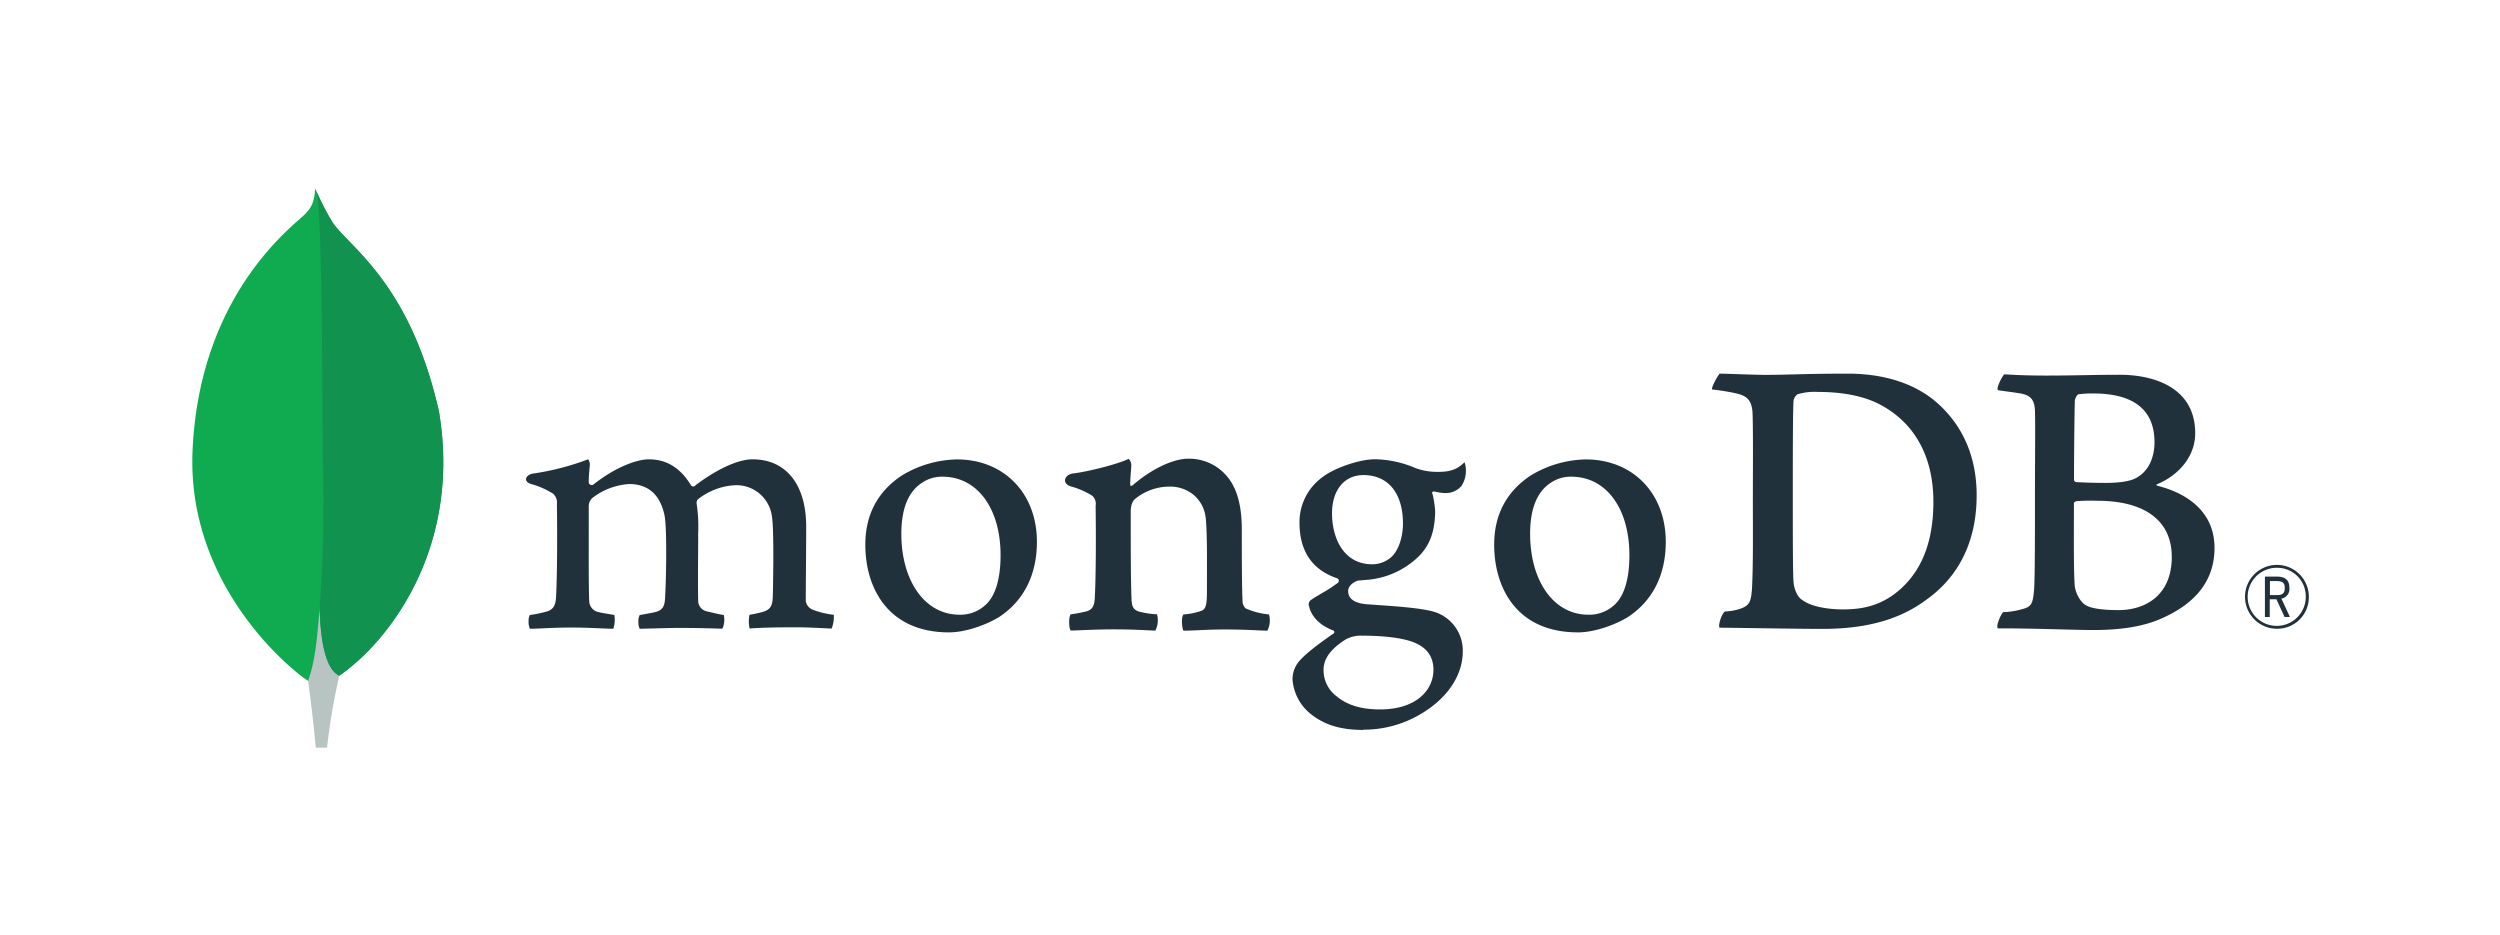 <svg xmlns="http://www.w3.org/2000/svg" width="650" height="243" viewBox="0 0 650 243">
  <g id="Group_137461" data-name="Group 137461" transform="translate(-6259 -16460)">
    <rect id="Rectangle_40268" data-name="Rectangle 40268" width="650" height="243" transform="translate(6259 16460)" fill="#fff" opacity="0"/>
    <g id="MongoDB_Logo" transform="translate(6302.679 16504.311)">
      <path id="Path_118994" data-name="Path 118994" d="M70.417,62.548c-7.659-33.789-23.624-42.785-27.7-49.143A72.327,72.327,0,0,1,38.269,4.69c-.215,3-.61,4.893-3.162,7.169-5.123,4.568-26.88,22.3-28.711,60.69-1.706,35.8,26.315,57.868,30.017,60.15,2.847,1.4,6.314.03,8-1.256,13.508-9.27,31.963-33.985,26.015-68.895" fill="#10aa50"/>
      <path id="Path_118995" data-name="Path 118995" d="M69.5,222.46c-.705,8.86-1.211,14.008-3,19.071,0,0,1.176,8.435,2,17.37h2.922A162.462,162.462,0,0,1,74.61,240.2C70.827,238.334,69.647,230.234,69.5,222.46Z" transform="translate(-30.072 -108.822)" fill="#b8c4c2"/>
      <path id="Path_118996" data-name="Path 118996" d="M76.788,132.137h0c-3.822-1.766-4.928-10.036-5.1-17.74a363.129,363.129,0,0,0,.825-38.2c-.2-6.684.1-61.906-1.646-69.99a67.183,67.183,0,0,0,4.107,7.95c4.072,6.364,20.041,15.359,27.7,49.148C108.637,98.158,90.281,122.807,76.788,132.137Z" transform="translate(-32.256 -0.76)" fill="#12924f"/>
      <path id="Path_118997" data-name="Path 118997" d="M1081.411,216.92a8.3,8.3,0,1,1,8.3-8.415,8.195,8.195,0,0,1-8.3,8.415m0-15.849a7.554,7.554,0,1,0,7.5,7.574,7.429,7.429,0,0,0-7.5-7.574m2,12.8-2.141-4.618h-1.726v4.618h-1.256V203.362h3.1c2.306,0,3.267,1,3.267,2.937a2.553,2.553,0,0,1-2.076,2.8l2.211,4.758Zm-3.817-5.7h1.816c1.471,0,2.031-.5,2.031-1.841s-.535-1.8-2.191-1.8h-1.656Z" transform="translate(-533.089 -97.759)" fill="#21313c"/>
      <path id="Path_118998" data-name="Path 118998" d="M819.455,159.689c2.246,1.8,6.734,2.536,10.691,2.536,5.128,0,10.156-.951,15.069-5.388,5-4.548,8.445-11.507,8.445-22.618,0-10.676-4.062-19.341-12.4-24.414-4.7-2.957-10.8-4.122-17.745-4.122a14.732,14.732,0,0,0-5.233.635,2.747,2.747,0,0,0-.965,1.5c-.21,1.9-.21,16.379-.21,24.939,0,8.775,0,21.012.21,22.513.11,1.271.75,3.5,2.136,4.438M798.123,100.93c1.816,0,8.72.315,11.932.315,6,0,10.151-.315,21.372-.315,9.405,0,17.32,2.536,22.978,7.394,6.844,5.923,10.506,14.163,10.506,24.2,0,14.268-6.5,22.513-13.042,27.161-6.5,4.863-14.964,7.609-27.016,7.609-6.414,0-17.425-.21-26.615-.315h-.19c-.43-.845.786-4.142,1.536-4.227a13.6,13.6,0,0,0,4.313-.855c1.941-.8,2.4-1.786,2.611-5.273.32-6.554.215-14.373.215-23.253,0-6.339.105-18.706-.105-22.618-.325-3.272-1.706-4.117-4.5-4.753a58.156,58.156,0,0,0-6-.951c-.21-.635,1.431-3.5,1.966-4.122" transform="translate(-394.659 -48.092)" fill="#21313c"/>
      <path id="Path_118999" data-name="Path 118999" d="M965.505,106.478c-.425.105-.961,1.166-.961,1.691-.11,3.807-.215,13.738-.215,20.607a.68.68,0,0,0,.535.53c1.386.105,4.808.215,7.694.215,4.062,0,6.414-.53,7.694-1.166,3.422-1.691,5-5.393,5-9.405,0-9.2-6.414-12.682-15.924-12.682a28.691,28.691,0,0,0-3.847.21m24.264,42.274c0-9.3-6.844-14.583-19.351-14.583a48.854,48.854,0,0,0-5.448.105c-.32.105-.64.315-.64.53,0,6.659-.11,17.33.215,21.557.215,1.8,1.5,4.332,3.1,5.073,1.711.951,5.558,1.161,8.23,1.161,7.374,0,13.9-4.117,13.9-13.843M946.194,101.3c.966,0,3.807.315,11.076.315,6.839,0,12.4-.21,19.011-.21,8.23,0,19.556,2.962,19.556,15.219,0,6-4.272,10.886-9.831,13.213-.32.105-.32.315,0,.42,7.91,2,14.854,6.869,14.854,16.169,0,9.09-5.663,14.8-13.893,18.391-5,2.221-11.221,2.957-17.51,2.957-4.808,0-17.7-.5-24.859-.42-.75-.315.685-3.7,1.326-4.227a19.7,19.7,0,0,0,4.848-.76c2.561-.63,2.867-1.456,3.187-5.263.215-3.277.215-15.009.215-23.358,0-11.417.11-19.126,0-22.933-.105-2.957-1.176-3.912-3.207-4.438-1.6-.32-4.272-.635-6.409-.951-.535-.53,1.111-3.7,1.641-4.122" transform="translate(-468.764 -48.277)" fill="#21313c"/>
      <path id="Path_119000" data-name="Path 119000" d="M180.75,189.49a4.633,4.633,0,0,1-.325-2.136,2.716,2.716,0,0,1,.325-1.426,36.312,36.312,0,0,0,4.1-.835c1.891-.47,2.6-1.5,2.712-3.912.31-5.7.33-16.389.22-23.9v-.22a3.045,3.045,0,0,0-1-2.687,21.482,21.482,0,0,0-5.668-2.5c-.9-.265-1.391-.735-1.366-1.286s.59-1.2,1.756-1.431a67.425,67.425,0,0,0,14.4-3.722,2.111,2.111,0,0,1,.425,1.5c0,.33-.05.68-.085,1.041-.09,1.061-.19,2.266-.19,3.467a.79.79,0,0,0,1.341.455c6.068-4.758,11.507-6.454,14.293-6.454,4.588,0,8.16,2.191,10.926,6.7a.735.735,0,0,0,.62.365.71.71,0,0,0,.58-.31c5.578-4.232,11.106-6.759,14.808-6.759,8.745,0,13.973,6.549,13.973,17.51,0,3.152-.03,7.149-.06,10.876-.025,3.272-.05,6.339-.05,8.46a2.924,2.924,0,0,0,1.726,2.226,22.115,22.115,0,0,0,5.463,1.346h.09a8.128,8.128,0,0,1-.55,3.577c-.58,0-1.381-.05-2.381-.1-1.816-.09-4.307-.215-7.2-.215-5.813,0-8.85.11-11.752.3a8.8,8.8,0,0,1-.03-3.557,30.8,30.8,0,0,0,3.562-.775c1.851-.61,2.386-1.451,2.5-3.907.045-1.746.38-17.13-.215-20.782a9.3,9.3,0,0,0-9.641-8.22,16.971,16.971,0,0,0-9.616,3.667,1.4,1.4,0,0,0-.35.906v.075a39.338,39.338,0,0,1,.42,7.749c0,2,0,4.087-.025,6.174-.025,4.242-.045,8.245.025,11.271a2.837,2.837,0,0,0,2.251,2.952c.545.12.976.225,1.411.325.835.205,1.706.415,3,.62a5.748,5.748,0,0,1-.05,2.662,2.131,2.131,0,0,1-.375.906c-3.232-.11-6.549-.205-11.337-.205-1.451,0-3.817.06-5.908.115-1.7.045-3.3.09-4.207.1a4.122,4.122,0,0,1-.32-1.841,3.192,3.192,0,0,1,.335-1.721l1.286-.235c1.121-.2,2.091-.37,3-.6,1.581-.5,2.176-1.361,2.291-3.377.31-4.7.55-18.255-.115-21.647-1.131-5.443-4.227-8.2-9.21-8.2a17.33,17.33,0,0,0-9.616,3.662,2.932,2.932,0,0,0-.885,2.176v5.6c0,6.8-.045,15.274.12,18.936A3,3,0,0,0,198.8,185.2c.465.135,1.266.265,2.2.42.535.09,1.121.185,1.726.3a7.584,7.584,0,0,1-.285,3.577c-.931,0-2.076-.06-3.387-.115-2-.09-4.5-.2-7.329-.2-3.342,0-5.668.11-7.534.2-1.256.06-2.341.11-3.427.115" transform="translate(-86.664 -70.33)" fill="#21313c"/>
      <path id="Path_119001" data-name="Path 119001" d="M376.147,150a9.115,9.115,0,0,0-5.1,1.436c-3.712,2.256-5.6,6.764-5.6,13.388,0,12.4,6.209,21.057,15.1,21.057a9.505,9.505,0,0,0,6.514-2.306c2.732-2.226,4.182-6.779,4.182-13.153,0-12.212-6.069-20.422-15.1-20.422m1.711,40.478c-16.059,0-21.778-11.782-21.778-22.8,0-7.7,3.147-13.718,9.355-17.9a28.571,28.571,0,0,1,14.453-4.272c12.252,0,20.812,8.81,20.812,21.432,0,8.575-3.417,15.349-9.886,19.581-3.107,1.9-8.5,3.957-12.957,3.957" transform="translate(-174.774 -70.37)" fill="#21313c"/>
      <path id="Path_119002" data-name="Path 119002" d="M702.957,150a9.09,9.09,0,0,0-5.113,1.436c-3.712,2.256-5.6,6.764-5.6,13.388,0,12.4,6.209,21.057,15.1,21.057a9.506,9.506,0,0,0,6.534-2.306c2.732-2.226,4.177-6.779,4.177-13.153,0-12.212-6.063-20.422-15.094-20.422m1.711,40.478c-16.059,0-21.777-11.782-21.777-22.8,0-7.709,3.147-13.723,9.36-17.9A28.517,28.517,0,0,1,706.7,145.51c12.252,0,20.812,8.815,20.812,21.427,0,8.585-3.417,15.354-9.886,19.581-3.107,1.906-8.5,3.962-12.957,3.962" transform="translate(-338.09 -70.37)" fill="#21313c"/>
      <path id="Path_119003" data-name="Path 119003" d="M596.516,149.542c-4.948,0-8.15,3.907-8.15,9.956s2.757,13.238,10.506,13.238a7.54,7.54,0,0,0,4.938-1.906c1.8-1.656,3-5.078,3-8.69,0-7.89-3.842-12.6-10.271-12.6m-.64,41.744a8.15,8.15,0,0,0-4,1c-3.917,2.5-5.733,5-5.733,7.91a8.446,8.446,0,0,0,3.327,6.809c2.752,2.331,6.464,3.467,11.341,3.467,9.6,0,13.9-5.163,13.9-10.276,0-3.562-1.786-5.948-5.463-7.3-2.832-1.036-7.564-1.606-13.358-1.606m.64,24.514c-5.763,0-9.916-1.216-13.463-3.947a12.616,12.616,0,0,1-5-9.345,7.309,7.309,0,0,1,1.891-4.753c1-1.141,3.327-3.277,8.705-6.974a.46.46,0,0,0,.28-.425.445.445,0,0,0-.34-.44c-4.428-1.7-5.763-4.5-6.169-6a.516.516,0,0,0-.045-.235,1.389,1.389,0,0,1,.56-1.726c.62-.44,1.611-1.031,2.672-1.656a35.959,35.959,0,0,0,4.3-2.8.705.705,0,0,0-.18-1.1c-6.554-2.2-9.856-7.069-9.856-14.508a14.424,14.424,0,0,1,6.053-11.872c2.637-2.086,9.255-4.593,13.543-4.593h.25a27.922,27.922,0,0,1,10.336,2.3,16.429,16.429,0,0,0,6.113.971c3.647,0,5.243-1.156,6.614-2.5a5.737,5.737,0,0,1,.35,1.891,7.114,7.114,0,0,1-1.191,4.342,5.4,5.4,0,0,1-4.107,1.786,3.421,3.421,0,0,1-.5-.025,13.478,13.478,0,0,1-2.5-.415l-.41.145c-.13.19-.045.4.06.67a.854.854,0,0,1,.06.165,29.285,29.285,0,0,1,.6,4.052c0,7.779-3.067,11.166-6.384,13.678a21.793,21.793,0,0,1-11.006,4.262h0c-.085,0-.5.035-1.281.105-.5.045-1.151.105-1.246.105h-.1c-.72.2-2.6,1.1-2.6,2.762,0,1.381.85,3.1,4.918,3.407l2.631.185c5.363.375,12.062.84,15.214,1.906a10.536,10.536,0,0,1,7.039,10.141c0,6.979-4.963,13.543-13.273,17.555a28.846,28.846,0,0,1-12.552,2.817" transform="translate(-285.72 -70.33)" fill="#21313c"/>
      <path id="Path_119004" data-name="Path 119004" d="M512.885,185.618a19.091,19.091,0,0,1-6.094-1.586,2.8,2.8,0,0,1-.75-1.5c-.215-3.277-.215-12.787-.215-19.011,0-5.078-.85-9.505-3-12.682a12.863,12.863,0,0,0-10.9-5.708c-4.167,0-9.726,2.852-14.318,6.764-.11.105-.815.775-.8-.265s.175-3.152.275-4.5a2.316,2.316,0,0,0-.7-1.961c-3,1.5-11.422,3.5-14.538,3.807-2.271.44-2.847,2.627-.42,3.382h.035a20.742,20.742,0,0,1,5.5,2.421,2.887,2.887,0,0,1,.855,2.642c.105,7.079.105,17.965-.215,23.884-.105,2.326-.75,3.172-2.461,3.6l.16-.055a33.252,33.252,0,0,1-3.957.74c-.535.525-.535,3.592,0,4.227,1.071,0,6.5-.315,11.006-.315,6.194,0,9.4.315,11.006.315a5.9,5.9,0,0,0,.43-4.227,22.513,22.513,0,0,1-4.388-.635c-1.706-.42-2.136-1.271-2.241-3.167-.21-4.973-.21-15.539-.21-22.728,0-2,.53-2.957,1.171-3.5a14.084,14.084,0,0,1,8.765-3.167,9.564,9.564,0,0,1,6.5,2.216,9.055,9.055,0,0,1,3.062,5.973c.425,4,.315,12.052.315,19.011,0,3.807-.315,4.763-1.706,5.183a17.264,17.264,0,0,1-4.383.845c-.64.635-.43,3.592,0,4.227,2.777,0,6-.315,10.686-.315,5.878,0,9.621.315,11.116.315a5.881,5.881,0,0,0,.43-4.227" transform="translate(-226.634 -70.18)" fill="#21313c"/>
    </g>
  </g>
</svg>
